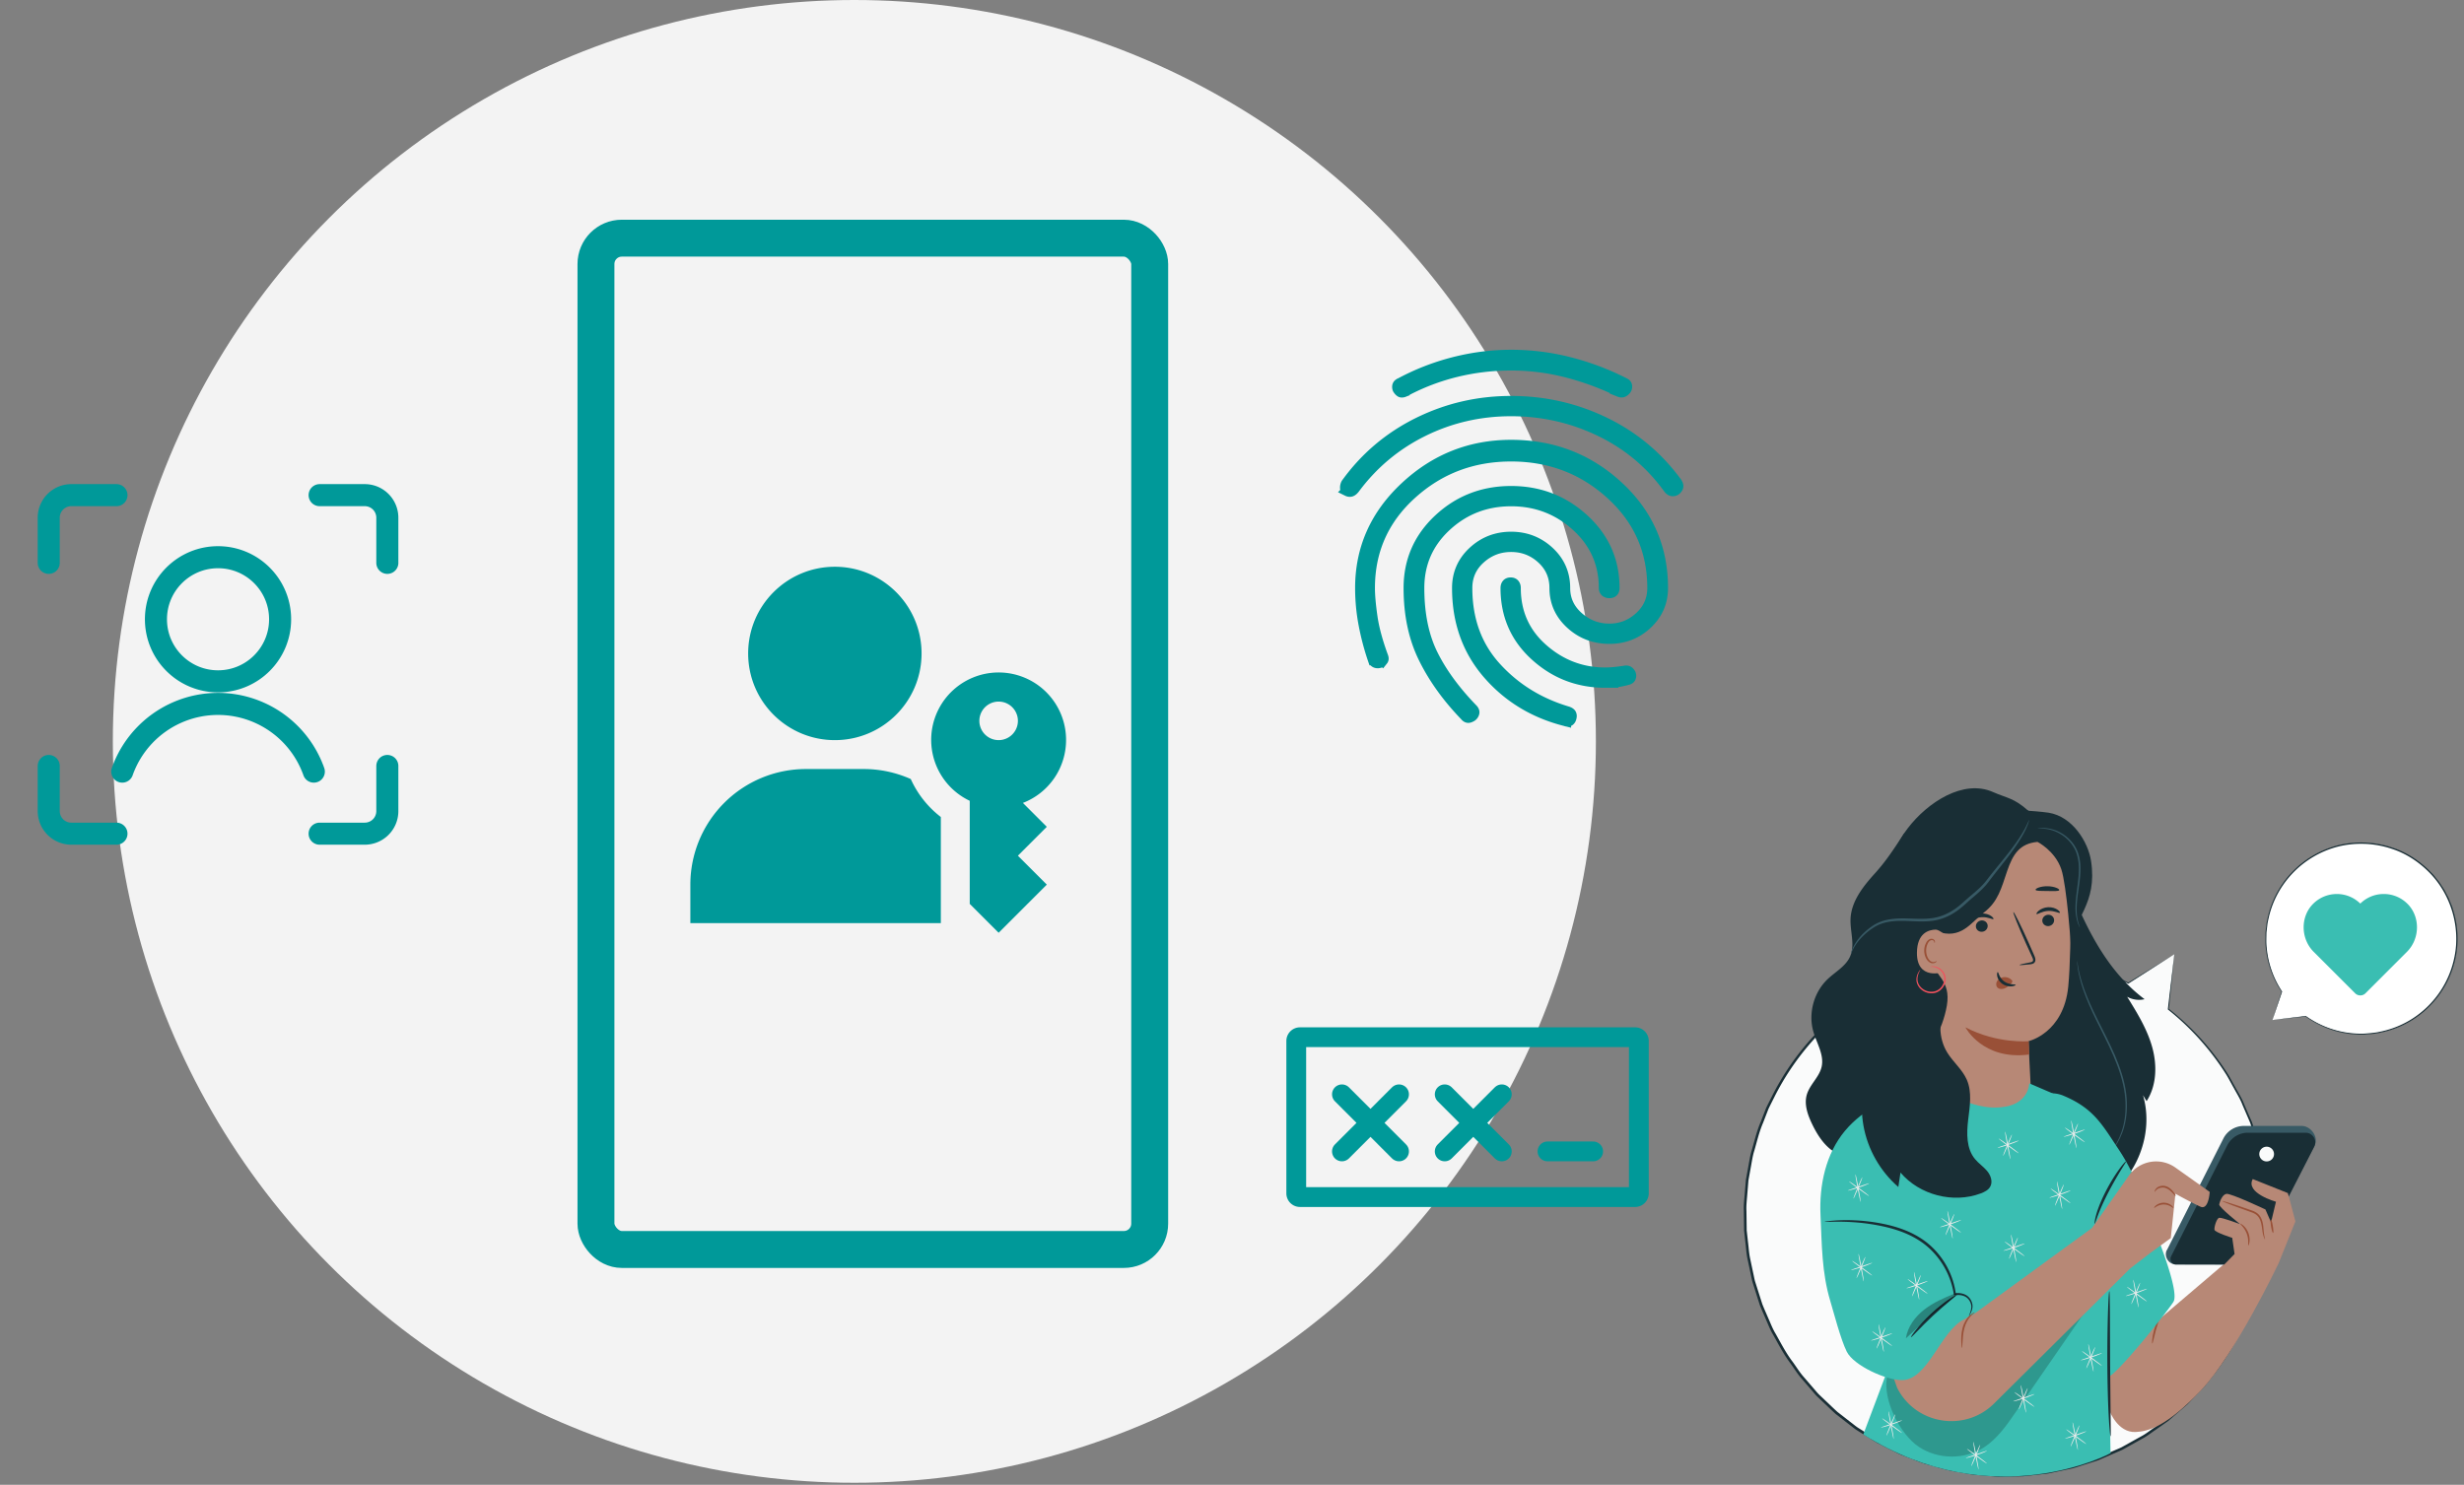 <svg xmlns="http://www.w3.org/2000/svg" width="735" height="443" fill="none" viewBox="0 0 735 443">
  <rect x="0" y="0" width="735" height="443" fill="#808080" stroke="none"/>
  <g clip-path="url(#a)">
    <ellipse cx="254.853" cy="221.196" fill="#fff" opacity=".9" rx="221.195" ry="221.196"/>
    <path stroke="#099" stroke-linecap="round" stroke-linejoin="round" stroke-width="5.904" d="M461.608 343.525h13.626"/>
    <path stroke="#099" stroke-linecap="round" stroke-linejoin="round" stroke-width="5.904" d="M386.668 310.57c0-.611.496-1.107 1.108-1.107h99.977c.611 0 1.107.496 1.107 1.107v45.475c0 .612-.496 1.107-1.107 1.107h-99.977a1.107 1.107 0 0 1-1.108-1.107V310.57Z" clip-rule="evenodd"/>
    <path stroke="#099" stroke-linecap="round" stroke-linejoin="round" stroke-width="5.904" d="m417.326 326.496-17.032 17.032m17.032 0-17.032-17.032m47.69 0-17.032 17.032m17.032 0-17.032-17.032"/>
    <path stroke="#099" stroke-width="3.324" d="M401.93 146.389c-.364-.182-.546-.478-.546-.887 0-.409.091-.796.273-1.159 5.637-7.82 12.775-13.867 21.413-18.14 8.639-4.274 17.868-6.411 27.688-6.411s19.072 2.092 27.756 6.274c8.683 4.183 15.889 10.184 21.618 18.004.273.455.386.818.341 1.091-.046.273-.205.546-.478.818-.272.273-.613.41-1.023.41-.409 0-.795-.228-1.159-.682-5.365-7.456-12.207-13.185-20.527-17.186-8.32-4.001-17.162-6.001-26.528-6.001s-18.14 2.023-26.324 6.069c-8.183 4.047-15.003 9.752-20.459 17.118-.363.454-.704.727-1.022.818-.319.091-.66.045-1.023-.136Zm65.059 68.605c-9.366-2.364-17.072-7.047-23.119-14.049-6.047-7.001-9.07-15.503-9.07-25.505 0-4.273 1.569-7.865 4.706-10.775 3.137-2.91 6.887-4.364 11.252-4.364 4.364 0 8.115 1.454 11.252 4.364 3.137 2.91 4.706 6.502 4.706 10.775 0 3.455 1.341 6.365 4.023 8.729 2.683 2.364 5.797 3.546 9.343 3.546 3.455 0 6.479-1.182 9.07-3.546 2.592-2.364 3.887-5.274 3.887-8.729 0-11.184-4.16-20.55-12.479-28.097-8.32-7.547-18.254-11.32-29.802-11.32-11.548 0-21.482 3.773-29.802 11.32-8.32 7.547-12.48 16.913-12.48 28.097 0 2.182.25 5.024.751 8.525.5 3.5 1.568 7.478 3.205 11.934.182.455.182.796 0 1.023a2.99 2.99 0 0 1-.682.614c-.364.181-.75.227-1.16.136-.409-.091-.704-.364-.886-.818a77.014 77.014 0 0 1-2.796-10.571 57.992 57.992 0 0 1-1.023-10.843c0-11.73 4.455-21.754 13.366-30.074s19.414-12.48 31.507-12.48c12.366 0 22.982 4.092 31.847 12.275 8.866 8.184 13.299 18.277 13.299 30.279 0 4.183-1.546 7.729-4.638 10.639-3.091 2.909-6.819 4.364-11.184 4.364-4.455 0-8.274-1.455-11.457-4.364-3.182-2.91-4.773-6.456-4.773-10.639 0-3.546-1.296-6.501-3.888-8.865-2.591-2.364-5.66-3.547-9.206-3.547-3.546 0-6.638 1.183-9.275 3.547-2.637 2.364-3.955 5.319-3.955 8.865 0 9.457 2.864 17.345 8.593 23.664 5.728 6.32 12.866 10.752 21.413 13.298.546.182.887.41 1.023.682.136.273.159.591.068.955-.091.455-.273.773-.545.955-.273.182-.637.182-1.091 0Zm-48.147-98.202c-.454.181-.795.204-1.023.068a1.969 1.969 0 0 1-.613-.614c-.182-.182-.273-.455-.273-.818 0-.364.136-.637.409-.819a70.719 70.719 0 0 1 16.299-6.41c5.683-1.455 11.388-2.182 17.117-2.182 5.91 0 11.707.727 17.39 2.182a79.087 79.087 0 0 1 16.299 6.138c.454.181.704.454.75.818.045.364-.023.682-.205.955-.182.272-.432.5-.75.682-.318.181-.705.181-1.159 0a82.08 82.08 0 0 0-15.685-5.797 66.286 66.286 0 0 0-16.64-2.114c-5.638 0-11.139.659-16.504 1.978a65.474 65.474 0 0 0-15.412 5.933Zm18.277 96.701c-5.274-5.455-9.389-11.184-12.344-17.185-2.955-6.001-4.432-12.957-4.432-20.868 0-8.092 2.977-14.912 8.933-20.459 5.956-5.546 13.117-8.32 21.482-8.32 8.365 0 15.571 2.774 21.618 8.32 6.047 5.547 9.07 12.367 9.07 20.459 0 .455-.114.796-.341 1.023-.227.227-.568.341-1.023.341-.454 0-.818-.114-1.091-.341-.273-.227-.409-.568-.409-1.023 0-7.365-2.751-13.548-8.252-18.549-5.501-5.001-12.025-7.502-19.572-7.502-7.547 0-14.026 2.501-19.436 7.502-5.41 5.001-8.115 11.184-8.115 18.549 0 7.729 1.341 14.321 4.023 19.777 2.683 5.456 6.661 10.911 11.935 16.367.363.364.522.705.477 1.023-.045.318-.205.614-.477.886-.182.182-.478.341-.887.478-.409.136-.796-.023-1.159-.478Zm41.736-9.956c-8.002 0-14.935-2.66-20.8-7.979s-8.797-12.025-8.797-20.118c0-.455.113-.818.341-1.091.227-.273.568-.409 1.023-.409.454 0 .795.136 1.022.409.228.273.341.636.341 1.091 0 7.365 2.706 13.435 8.116 18.208 5.41 4.774 11.661 7.161 18.754 7.161.727 0 1.591-.045 2.591-.136 1-.091 2.091-.228 3.274-.41.454-.09.818-.022 1.091.205.272.227.454.477.545.75.091.364.068.682-.068.955-.136.273-.432.455-.887.546-1.636.454-3.068.704-4.296.75a94.093 94.093 0 0 1-2.25.068Z"/>
    <g clip-path="url(#b)">
      <path stroke="#099" stroke-linecap="round" stroke-linejoin="round" stroke-width="6.579" d="M115.54 228.53v13.467a6.734 6.734 0 0 1-6.733 6.734H95.34m0-101.002h13.467a6.734 6.734 0 0 1 6.733 6.733v13.467m-101.002 0v-13.467a6.731 6.731 0 0 1 6.733-6.733H34.74m-.001 101.002H21.272a6.733 6.733 0 0 1-6.734-6.734V228.53m50.5-25.249c10.227 0 18.517-8.29 18.517-18.517s-8.29-18.517-18.517-18.517c-10.226 0-18.517 8.29-18.517 18.517s8.29 18.517 18.517 18.517Zm28.573 26.935a30.308 30.308 0 0 0-57.145 0"/>
    </g>
    <path fill="#099" d="M249.035 220.822c14.284 0 25.863-11.58 25.863-25.863 0-14.284-11.579-25.863-25.863-25.863-14.284 0-25.863 11.579-25.863 25.863 0 14.283 11.579 25.863 25.863 25.863Zm68.968-.002a20.102 20.102 0 0 0-2.766-10.25 20.118 20.118 0 0 0-35.243.989 20.113 20.113 0 0 0 9.273 27.365v30.748l8.621 8.621 14.368-14.368-8.621-8.621 8.621-8.621-7.127-7.127a20.114 20.114 0 0 0 12.874-18.736Zm-20.115 0a5.748 5.748 0 1 1 0-11.497 5.748 5.748 0 0 1 0 11.497Zm-26.208 11.612a34.488 34.488 0 0 0-14.024-2.989h-17.242a34.483 34.483 0 0 0-34.484 34.484v11.495h74.716v-31.668a29.654 29.654 0 0 1-8.966-11.322Z"/>
    <rect width="165.178" height="301.726" x="177.771" y="71.061" stroke="#099" stroke-linejoin="round" stroke-width="11.012" rx="7.708"/>
  </g>
  <path fill="#fff" d="m677.852 304.337 2.818-8.486a28.39 28.39 0 0 1-4.767-14.766c-.576-15.734 11.711-28.959 27.446-29.535 15.735-.577 28.959 11.711 29.536 27.446.576 15.734-11.711 28.958-27.446 29.535a28.4 28.4 0 0 1-17.655-5.325l.011.014-9.943 1.121v-.004Z"/>
  <path fill="#192E35" d="M677.852 304.337s.23-.035.661-.088c.442-.053 1.078-.134 1.909-.237 1.68-.201 4.151-.499 7.362-.888l-.06.145-.011-.01a.09.09 0 0 1 .011-.124.095.095 0 0 1 .11-.003c3.033 2.15 7.453 4.398 13.097 5.07 1.403.17 2.874.244 4.391.188 1.514-.131 3.087-.213 4.664-.58a28.207 28.207 0 0 0 9.466-3.791 28.379 28.379 0 0 0 8.1-7.729 28.466 28.466 0 0 0 4.668-11.11c1.602-8.2-.813-17.697-7.121-24.405-3.211-3.398-7.147-6.036-11.422-7.457a28.8 28.8 0 0 0-12.962-1.348c-4.24.517-8.182 2.065-11.534 4.198a28.493 28.493 0 0 0-8.175 7.906 28.326 28.326 0 0 0-4.194 9.434c-.088.399-.177.795-.262 1.188a7.594 7.594 0 0 0-.205 1.177c-.092.785-.184 1.56-.272 2.32-.011 1.531-.102 3.009.053 4.423a28.361 28.361 0 0 0 4.604 13.189.09.09 0 0 1 .01.075l-2.135 6.269c-.244.707-.432 1.248-.562 1.63-.128.368-.202.562-.202.562s.049-.177.163-.537c.12-.379.293-.913.516-1.616.47-1.457 1.16-3.589 2.054-6.362l.011.075a28.396 28.396 0 0 1-4.724-13.26c-.163-1.428-.078-2.921-.074-4.466.085-.767.173-1.548.265-2.344.032-.4.109-.796.201-1.192.085-.396.174-.799.262-1.202a28.618 28.618 0 0 1 4.208-9.554 28.864 28.864 0 0 1 8.256-8.023c3.391-2.164 7.383-3.741 11.679-4.271a29.18 29.18 0 0 1 13.143 1.354c4.335 1.439 8.327 4.112 11.584 7.56.424.399.778.859 1.138 1.312l1.082 1.35.948 1.439c.322.474.637.952.884 1.468.265.506.531 1.008.796 1.51.279.495.445 1.039.675 1.556.205.526.445 1.035.619 1.569l.477 1.609c1.209 4.296 1.39 8.773.587 12.934a28.772 28.772 0 0 1-4.749 11.252 28.685 28.685 0 0 1-8.217 7.804 28.452 28.452 0 0 1-9.586 3.801c-1.598.368-3.186.445-4.717.569a27.937 27.937 0 0 1-4.434-.209c-5.696-.707-10.137-3.005-13.171-5.194l.12-.127.011.011c.032.038.024.091-.011.123a.118.118 0 0 1-.046.021l-7.44.785-1.888.195c-.42.042-.626.056-.626.056h.015Z"/>
  <path fill="#3ABEB2" d="M718.143 269.667a9.94 9.94 0 0 0-7.071-2.936 9.895 9.895 0 0 0-7.005 2.861 9.95 9.95 0 0 0-7.005-2.861 9.996 9.996 0 0 0-7.071 2.936c-3.833 3.836-3.752 10.395.176 14.323l12.362 12.362c.41.41.958.636 1.542.636.583 0 1.131-.226 1.541-.636l12.362-12.362c3.928-3.928 4.009-10.487.177-14.323h-.008Z"/>
  <path fill="#FAFBFB" d="m648.606 284.703-13.737 8.599c-23.765-12.51-53.35-12.415-77.752 2.86-36.497 22.849-47.565 70.959-24.716 107.457 22.849 36.498 70.959 47.565 107.457 24.716 36.497-22.849 47.565-70.959 24.716-107.456a77.872 77.872 0 0 0-17.74-19.808l1.775-16.368h-.003Z"/>
  <path fill="#192E35" d="m648.606 284.704-1.634 16.382-.053-.128a77.539 77.539 0 0 1 11.358 10.944 77.036 77.036 0 0 1 5.844 7.86c.973 1.439 1.758 3.048 2.681 4.629.866 1.612 1.905 3.193 2.595 5 .767 1.768 1.556 3.578 2.358 5.431l1.899 5.898.485 1.517.343 1.569.682 3.194c.209 1.078.506 2.153.651 3.263.123 1.114.251 2.238.378 3.37a78.185 78.185 0 0 1-2.206 29.033 78.64 78.64 0 0 1-14.802 29.009l-1.329 1.697-1.492 1.574c-.997 1.05-2.002 2.107-3.01 3.171l-.756.799-.835.722-1.676 1.446-3.38 2.913c-1.223.86-2.45 1.722-3.684 2.592-1.259.831-2.43 1.811-3.777 2.529-1.329.742-2.666 1.488-4.006 2.238l-2.015 1.124c-.69.343-1.411.623-2.118.941-1.422.615-2.85 1.234-4.286 1.852-.707.336-1.446.595-2.199.814l-2.249.714c-1.506.453-2.991 1.015-4.537 1.379-1.552.329-3.111.661-4.678.99-.785.159-1.563.343-2.355.485l-2.397.268c-1.602.177-3.207.357-4.819.538-1.62.063-3.25.056-4.883.088l-2.455.032c-.82.014-1.637-.113-2.453-.163-1.638-.134-3.282-.272-4.933-.406-1.641-.188-3.267-.559-4.908-.831-3.309-.449-6.485-1.57-9.738-2.426-1.605-.506-3.154-1.188-4.741-1.775l-2.373-.919c-.795-.294-1.527-.739-2.298-1.1l-4.572-2.298c-1.485-.845-2.907-1.807-4.367-2.709l-2.185-1.379c-.711-.484-1.365-1.043-2.051-1.559l-4.052-3.151c-1.266-1.142-2.479-2.337-3.717-3.5l-1.842-1.754c-.601-.594-1.117-1.269-1.679-1.899-1.104-1.28-2.2-2.556-3.296-3.829-1.06-1.301-1.948-2.726-2.924-4.081-2.033-2.662-3.543-5.625-5.159-8.5-.866-1.407-1.446-2.952-2.107-4.452-.637-1.51-1.323-2.995-1.917-4.505-.491-1.552-.983-3.097-1.471-4.635l-.732-2.305c-.205-.778-.343-1.57-.516-2.355l-.99-4.689c-.304-1.563-.385-3.154-.587-4.717l-.258-2.351-.127-1.171-.014-1.177c-.022-1.566-.039-3.126-.061-4.682-.081-1.555.103-3.094.227-4.628.131-1.535.258-3.062.385-4.583l.81-4.483c.276-1.485.488-2.981.951-4.41.838-2.874 1.503-5.777 2.68-8.475.531-1.368 1.061-2.73 1.584-4.084.623-1.312 1.295-2.592 1.935-3.879 5.204-10.254 12.439-18.846 20.55-25.338 4.091-3.197 8.295-6.029 12.609-8.338 2.207-1.057 4.325-2.21 6.545-3.041 1.1-.435 2.168-.926 3.271-1.298l3.278-1.092c8.712-2.783 17.248-3.649 24.932-3.522a77.13 77.13 0 0 1 20.448 3.175c5.859 1.744 10.668 3.946 14.536 5.919l-.142.008c8.978-5.513 12.991-7.978 13.812-8.48-.814.517-4.781 3.052-13.663 8.72l-.067.042-.075-.035c-3.871-1.934-8.677-4.091-14.514-5.792a76.99 76.99 0 0 0-20.346-3.058c-7.638-.092-16.106.799-24.744 3.588-1.075.361-2.157.726-3.25 1.097s-2.15.866-3.239 1.297c-2.199.831-4.3 1.984-6.485 3.038-4.275 2.302-8.436 5.123-12.485 8.302-8.027 6.457-15.176 14.985-20.317 25.151-.63 1.277-1.294 2.546-1.91 3.847l-1.563 4.049c-1.166 2.673-1.817 5.551-2.644 8.398-.46 1.414-.665 2.895-.937 4.366-.266 1.475-.531 2.957-.8 4.442-.123 1.506-.251 3.019-.378 4.54-.12 1.52-.304 3.044-.219 4.586l.064 4.632.014 1.163.127 1.16.258 2.326c.202 1.549.283 3.126.584 4.671.325 1.542.654 3.087.982 4.643.174.774.312 1.559.513 2.33l.725 2.281c.484 1.524.972 3.051 1.46 4.586.591 1.495 1.266 2.966 1.899 4.459.658 1.481 1.227 3.012 2.09 4.405 1.602 2.843 3.094 5.778 5.109 8.412.969 1.337 1.846 2.751 2.896 4.038 1.086 1.259 2.171 2.521 3.264 3.787.555.623 1.068 1.291 1.662 1.878l1.824 1.732c1.224 1.15 2.426 2.334 3.678 3.462 1.333 1.036 2.669 2.076 4.009 3.115.676.513 1.326 1.064 2.026 1.542l2.161 1.361c1.446.891 2.853 1.846 4.321 2.681l4.526 2.273c.76.357 1.485.799 2.273 1.089l2.348.909c1.57.583 3.105 1.259 4.692 1.761 3.222.845 6.361 1.962 9.636 2.404 1.623.269 3.232.637 4.855.824 1.633.134 3.26.272 4.879.407.81.049 1.619.177 2.429.162l2.429-.031c1.616-.032 3.229-.022 4.834-.082 1.595-.177 3.186-.354 4.77-.527l2.372-.261c.782-.138 1.556-.322 2.331-.481 1.548-.326 3.094-.654 4.628-.976 1.528-.357 2.999-.916 4.491-1.362l2.224-.707c.746-.219 1.478-.47 2.178-.802 1.421-.612 2.836-1.224 4.243-1.832.7-.311 1.414-.59 2.1-.926l1.998-1.114c1.33-.739 2.652-1.478 3.971-2.21 1.333-.707 2.493-1.68 3.741-2.5 1.223-.859 2.44-1.711 3.653-2.56 1.12-.965 2.238-1.923 3.348-2.882l1.662-1.428.827-.715.75-.788c1.001-1.05 1.994-2.097 2.984-3.136l1.482-1.556 1.319-1.68a78.043 78.043 0 0 0 14.72-28.722 77.718 77.718 0 0 0 2.263-28.793c-.124-1.124-.244-2.241-.364-3.345-.142-1.103-.432-2.171-.637-3.239l-.665-3.172c-.113-.523-.222-1.042-.335-1.559l-.478-1.506c-.636-1.998-1.255-3.95-1.863-5.863l-2.324-5.406c-.678-1.8-1.7-3.373-2.556-4.978-.912-1.577-1.683-3.183-2.641-4.615a77.297 77.297 0 0 0-5.771-7.85 78.341 78.341 0 0 0-11.23-10.975l-.064-.05.011-.077c1.245-10.612 1.803-15.385 1.917-16.354l.028-.021Z"/>
  <path fill="#B78876" d="m642.351 378.461 1.905 15.007 22.885-19.504 12.517 3.023s-12.906 27.099-23.1 37.834c-10.194 10.735-15.692 12.259-19.54 12.429-5.289.233-7.704-6.209-7.704-6.209l-2.306-37.3 15.343-5.276v-.004Z"/>
  <path fill="#995037" d="M644.168 393.073c-.127-.064-1.015 1.556-1.613 3.738-.608 2.181-.678 4.024-.537 4.038.156.017.463-1.761 1.057-3.894.584-2.135 1.234-3.818 1.093-3.882Z"/>
  <path fill="#385A65" d="M669.354 335.927h17.227c2.606 0 4.933 3.024 3.996 5.492l-17.326 33.743a3.917 3.917 0 0 1-3.49 2.129l-21.003-.046c-2.408-.326-3.289-2.999-2.288-4.445l16.714-33.036a6.869 6.869 0 0 1 6.167-3.84l.003.003Z"/>
  <path fill="#192E35" d="M670.518 337.955h17.227c2.16 0 3.553 2.277 2.574 4.194l-16.912 33.011a3.919 3.919 0 0 1-3.49 2.129h-20.763a1.695 1.695 0 0 1-1.517-2.458l16.714-33.036a6.869 6.869 0 0 1 6.167-3.84Z"/>
  <path fill="#B78876" d="m671.978 351.778 10.484 4.187 2.249 8.447-5.049 12.577-18.529 2.695 5.428-5.545-.697-4.826s-5.169-1.619-5.296-2.411c-.128-.792.639-3.445 1.435-3.572.792-.127 6.213 1.892 6.213 1.892s-6.418-5.078-6.238-5.894c.181-.817.87-2.903 2.15-3.133 1.28-.234 11.633 4.649 11.633 4.649l1.68 3.833 1.467-6.131s-9.2-2.581-6.927-6.764l-.003-.004Z"/>
  <path fill="#995037" d="M670.659 371.582c.064.018.258-.363.354-1.042.099-.676.049-1.655-.315-2.645-.368-.99-.969-1.765-1.485-2.214-.516-.452-.916-.619-.948-.562-.102.124 1.262 1.107 1.927 2.963.707 1.839.308 3.476.467 3.504v-.004Zm4.982-1.825c.06-.032-.311-1.022-.414-2.747-.081-.856-.13-1.913-.526-3.041-.202-.559-.499-1.139-.966-1.623-.467-.492-1.085-.827-1.711-1.078a186.652 186.652 0 0 0-6.418-2.179c-1.651-.526-2.684-.816-2.708-.745-.025.07.961.487 2.581 1.106 1.609.623 3.882 1.429 6.34 2.32.594.237 1.135.534 1.534.944.407.41.683.916.877 1.428.393 1.029.485 2.058.616 2.914.205 1.74.724 2.747.795 2.701Zm2.405-1.896c.148-.025.116-.952-.067-2.069-.184-1.117-.453-2.005-.601-1.98-.149.025-.117.951.067 2.068.184 1.118.452 2.005.601 1.981Z"/>
  <path fill="#FAFBFB" d="M676.133 346.519a2.197 2.197 0 1 0-.002-4.394 2.197 2.197 0 0 0 .002 4.394Z"/>
  <path fill="#192E35" d="M613.99 255.515c5.788 15.795 12.227 32.488 25.73 42.604a7.24 7.24 0 0 1-5.201-.735c2.952 4.756 5.94 9.589 7.454 14.971 1.513 5.382 1.379 11.481-1.655 16.187-.357-.597-.714-1.195-1.068-1.792 3.37 11.474-1.87 24.889-12.142 31.091-4.438 2.68-10.364 3.974-14.713 1.149-3.306-2.146-4.862-6.085-6.227-9.773l-26.572-71.864c-2.472-6.683-4.982-13.751-3.759-20.766 1.379-7.9 7.875-14.671 15.746-16.407 7.87-1.736 16.632 1.672 21.236 8.253"/>
  <path fill="#385A65" d="M629.452 343.794s.163-.142.435-.446c.287-.293.658-.767 1.118-1.4.898-1.266 1.98-3.285 2.691-5.983.703-2.691.993-6.05.533-9.706-.449-3.66-1.693-7.546-3.362-11.428-1.683-3.886-3.579-7.443-5.198-10.714-1.63-3.267-2.977-6.269-3.911-8.861-.933-2.592-1.478-4.759-1.764-6.273-.294-1.513-.375-2.365-.421-2.358-.018 0-.007.216.025.622.025.407.099 1.004.212 1.772.233 1.531.732 3.726 1.63 6.354.898 2.623 2.22 5.657 3.833 8.942 1.602 3.292 3.483 6.846 5.155 10.707 1.662 3.857 2.9 7.698 3.366 11.297.478 3.596.227 6.906-.424 9.568-.661 2.666-1.676 4.678-2.521 5.962-.842 1.29-1.443 1.909-1.397 1.948v-.003Z"/>
  <path fill="#B78876" d="M596.288 246.613c11.959.555 21.361 10.403 21.382 22.375.018 9.275-.127 19.359-.718 25.346-1.372 13.917-11.838 16.3-11.838 16.3s.336 8.645.796 16.852c.438 7.818-5.973 14.695-14.324 15.367-8.271.665-15.367-5.006-15.93-12.736l-2.804-60.061c-.615-13.189 10.244-24.051 23.433-23.44l.003-.003Z"/>
  <path fill="#192E35" d="M612.727 274.412c.088.933-.63 1.775-1.598 1.885-.969.109-1.828-.556-1.917-1.485-.088-.93.63-1.776 1.598-1.885.973-.11 1.832.555 1.92 1.488l-.003-.003Zm1.729-2.083c-.205.244-1.605-.668-3.508-.551-1.902.092-3.238 1.152-3.461.93-.106-.096.092-.527.672-1.004.572-.478 1.566-.966 2.754-1.033 1.185-.064 2.21.315 2.808.725.611.414.834.82.731.93l.004.003Zm-21.545 3.779c.089.934-.629 1.775-1.598 1.885-.969.11-1.828-.555-1.916-1.485-.089-.93.629-1.775 1.598-1.885.972-.109 1.832.555 1.92 1.489l-.004-.004Zm1.73-1.91c-.205.244-1.606-.668-3.508-.551-1.902.092-3.239 1.153-3.462.93-.106-.099.089-.527.672-1.004.573-.478 1.567-.966 2.755-1.033 1.184-.063 2.21.315 2.807.725.612.414.835.82.732.93l.004.003Zm7.743 13.704c-.014-.106 1.156-.382 3.059-.742.484-.078.937-.202 1-.538.096-.357-.141-.87-.41-1.421l-1.655-3.614c-2.308-5.148-4.009-9.395-3.801-9.487.209-.092 2.249 4.01 4.555 9.158.558 1.269 1.089 2.482 1.598 3.642.216.541.569 1.149.364 1.892-.109.371-.449.654-.757.756-.304.113-.58.135-.816.163-1.924.219-3.119.297-3.133.191h-.004Z"/>
  <path fill="#995037" d="M605.171 310.65s-9.378.838-18.896-4.14c0 0 5.144 9.911 19.005 8.111l-.109-3.974v.003Z"/>
  <path fill="#192E35" d="M588.361 268.906c.23.336 1.609-.24 3.341-.619 1.726-.403 3.222-.474 3.285-.877.082-.374-1.566-.979-3.596-.516-2.033.453-3.26 1.708-3.027 2.009l-.003.003Zm18.843-3.43c.095.392 1.658.336 3.528.368 1.871.014 3.434.109 3.536-.28.11-.367-1.442-1.128-3.518-1.149-2.075-.032-3.645.69-3.546 1.061Z"/>
  <path fill="#192E35" d="M553.214 331.184s4.904-9.723 1.849-18.457c-3.055-8.734-1.881-15.286 2.521-18.719 3.091-2.412 3.476-6.393 3.179-9.54-.495-5.279-.509-10.601.347-15.834 1.23-7.552 3.43-15.579 7.963-21.512 5.894-7.712 16.565-14.749 25.437-10.81 4.116 1.829 6.213 1.715 10.512 5.58 0 0 3.95.255 6.036.58 7.199 1.124 11.86 8.808 12.701 14.434 1.948 13.022-5.233 16.739-5.972 25.596 0 0-1.298-18.464-2.921-23.195-1.884-5.492-7.082-8.123-7.082-8.123-5.318.495-7.33 3.646-9.059 8.702-1.729 5.057-2.656 9.066-6.881 12.33-3.982 3.076-6.856 8.26-14.14 5.654 0 0-2.252 4.282-1.46 8.776.788 4.494 5.774 5.732 4.501 13.355-1.273 7.624-5.905 13.847-5.774 16.7"/>
  <path fill="#995037" d="M600.093 292.443c-.622-.707-1.647-1.046-2.627-.866-.679.124-1.347.506-1.722 1.096-.375.587-.403 1.386.014 1.888.47.566 1.372.641 2.108.368.735-.268 1.347-.813 1.927-1.354.159-.149.321-.304.417-.499.092-.194.095-.442-.046-.587"/>
  <path fill="#192E35" d="M595.914 290.032c.254-.036.385 1.679 1.941 2.783 1.556 1.11 3.366.781 3.398 1.018.032.106-.382.364-1.149.442a4.298 4.298 0 0 1-2.829-.753c-.951-.679-1.407-1.644-1.521-2.341-.12-.711.039-1.149.16-1.149Zm-27.831-41.528c-3.031 4.604-5.347 8.257-8.84 12.114-3.494 3.858-6.987 8.271-7.231 13.468-.177 3.78 1.386 7.762-.117 11.234-1.283 2.967-4.409 4.604-6.746 6.835-4.113 3.925-5.806 10.201-4.226 15.66 1.008 3.49 3.253 6.91 2.461 10.453-.693 3.097-3.553 5.311-4.43 8.359-.835 2.903.276 5.993 1.577 8.719 1.991 4.169 4.939 8.462 9.448 9.469 3.058.683 6.326-.343 8.847-2.21 2.521-1.863 4.377-4.49 5.898-7.231a44.183 44.183 0 0 0 5.318-17.163c.686-7.188-.404-14.409-1.111-21.597a204.145 204.145 0 0 1-.024-39.634c.311-3.218 1.605-6.347-.821-8.483"/>
  <path fill="#B78876" d="M580.738 279.938c-.05-.916-2.419-2.599-3.335-2.581-2.114.038-5.533 1.036-5.59 6.884-.078 8.352 7.839 5.905 7.857 5.665.014-.188 1.238-6.733 1.068-9.968Z"/>
  <path fill="#995037" d="M577.682 286.715c-.035-.028-.145.099-.392.212-.24.106-.654.18-1.089.011-.881-.333-1.609-1.74-1.634-3.246a4.792 4.792 0 0 1 .428-2.079c.262-.608.661-1.033 1.103-1.107a.74.74 0 0 1 .856.407c.11.233.056.399.099.417.025.021.18-.138.117-.484a.924.924 0 0 0-.326-.527c-.198-.167-.491-.251-.802-.22-.644.039-1.231.626-1.531 1.28a4.941 4.941 0 0 0-.527 2.324c.039 1.683.884 3.267 2.09 3.627.587.159 1.078-.014 1.333-.208.261-.205.307-.389.275-.407Z"/>
  <path fill="#385A65" d="M620.421 276.718c.032-.014-.145-.512-.449-1.396-.226-.913-.52-2.246-.52-3.932-.01-1.683.223-3.678.548-5.895.294-2.213.711-4.674.566-7.298-.053-1.312-.325-2.581-.707-3.762a10.446 10.446 0 0 0-1.75-3.115c-1.439-1.786-3.239-2.907-4.83-3.536-1.609-.619-3.016-.768-3.968-.757a6.654 6.654 0 0 0-1.096.078c-.247.035-.378.06-.375.078.004.053.527-.025 1.468.028.933.046 2.298.24 3.843.88 1.531.651 3.25 1.768 4.615 3.501a10.098 10.098 0 0 1 1.655 2.995c.357 1.138.622 2.358.671 3.635.142 2.553-.254 4.996-.526 7.213-.301 2.221-.503 4.247-.45 5.958.043 1.715.393 3.073.679 3.981.174.446.336.782.439 1.008.106.227.169.343.184.336h.003Z"/>
  <path fill="#F0515D" d="M572.81 289.335c-.021-.014-.24.216-.527.714-.276.492-.651 1.287-.622 2.355.024 1.061.647 2.316 1.814 3.108 1.131.796 2.829 1.174 4.36.51 1.516-.676 2.425-2.175 2.542-3.575a3.684 3.684 0 0 0-.357-1.952 4.05 4.05 0 0 0-1.086-1.333c-.831-.661-1.704-.856-2.277-.859-.583-.004-.888.123-.88.144.007.043.318-.021.866.04a3.87 3.87 0 0 1 2.076.933c.731.619 1.371 1.711 1.219 2.988-.12 1.244-.961 2.592-2.298 3.179-1.34.587-2.882.269-3.925-.435-1.071-.704-1.658-1.807-1.725-2.765-.068-.969.23-1.751.452-2.253.23-.509.396-.778.364-.799h.004Z"/>
  <path fill="#385A65" d="M552.16 284.601c-.028-.007.022-.251.138-.718a9.558 9.558 0 0 1 .835-1.927c.884-1.591 2.56-3.723 5.265-5.59 1.34-.944 3.062-1.691 4.968-2.019 1.909-.354 3.974-.372 6.11-.301 2.132.06 4.363.191 6.622-.089 2.256-.254 4.484-1.095 6.51-2.407 2.04-1.27 3.684-3.055 5.509-4.519 1.775-1.496 3.433-2.949 4.664-4.657 2.627-3.387 5.134-6.287 7.065-8.861 1.959-2.553 3.348-4.749 4.193-6.333.842-1.584 1.163-2.531 1.234-2.507.028.011-.035.251-.177.708-.13.459-.396 1.113-.77 1.94-.768 1.645-2.104 3.922-4.014 6.535-1.881 2.634-4.359 5.59-6.93 8.971-1.255 1.778-2.984 3.316-4.745 4.816-1.789 1.446-3.43 3.246-5.587 4.596-2.104 1.369-4.487 2.259-6.853 2.514-2.358.279-4.625.124-6.746.046-2.122-.088-4.134-.095-5.969.216-1.838.293-3.447.951-4.766 1.835-2.663 1.743-4.371 3.769-5.311 5.268-.962 1.51-1.163 2.511-1.248 2.483h.003Z"/>
  <path fill="#3ABEB2" d="M597.08 342.132c3.006-9.218 10.361-18.603 18.44-15.219 8.995 3.77 11.496 8.547 16.421 15.947 4.929 7.401 7.952 15.873 10.926 24.25 1.163 3.278 7.249 18.298 5.463 21.286-1.538 2.574-16.824 21.83-19.727 22.601-7.489 1.994-7.903-25.759-15.523-24.344-3.058.569-6.41 1.043-9.115-.488-3.433-1.949-4.48-6.308-5.194-10.184a145843.41 145843.41 0 0 1-7.528-40.797"/>
  <path fill="#3ABEB2" d="m605.34 323.225 11.831 5.102c5.979 4.71 7.67 12.772 7.468 20.367l4.533 63.077.389 21.795s-34.832 18.917-73.756-5.579l6.475-17.188-11.786-41.014c-.845-5.979-1.364-18.379.198-24.263 4.003-15.095 14.706-19.61 25.703-22.633 0 0 11 9.228 21.732 7.284 0 0 6.545-.608 7.217-6.952l-.004.004Z"/>
  <path fill="#000" d="m621.619 391.835-20.476 29.673c-2.67 3.868-5.446 7.839-9.402 10.367-5.757 3.678-13.684 3.596-19.363-.198s-10.724-13.974-9.529-20.699c.141-.796 2.85.672 2.85.672.852-.916 2.298-1.026 3.497-.669 1.199.354 2.241 1.09 3.348 1.673 6.429 3.412 14.593 1.577 20.625-2.493 6.033-4.073 10.46-10.049 15.077-15.675 1.708-2.079 3.572-4.211 6.1-5.141 2.528-.93 5.88-.17 6.952 2.302" opacity=".2"/>
  <path fill="#B78876" d="m586.331 385.597 1.804 6.942 35.917-26.18 11.001-15.633a9.923 9.923 0 0 1 13.857-2.376l10.233 7.263s-.276 5.513-2.762 4.409c-2.486-1.103-7.461-3.857-7.461-3.857l-1.382 13.227-6.078 4.41-6.078 4.685-40.554 40.259c-8.737 8.674-23.422 6.28-28.938-4.72l-6.011-17.064 26.452-11.365Z"/>
  <path fill="#995037" d="M589.04 391.546c-.021-.053-.693.166-1.51.93-.817.749-1.676 2.082-2.1 3.719-.425 1.634-.428 3.158-.389 4.233.046 1.082.137 1.743.208 1.739.078 0 .121-.668.174-1.739.06-1.068.127-2.546.53-4.098.403-1.549 1.153-2.818 1.853-3.593.693-.785 1.28-1.117 1.234-1.195v.004Zm59.941-34.698c.056-.039-.117-.46-.538-1.072-.42-.594-1.138-1.435-2.28-1.842-1.178-.396-2.334.014-2.896.555-.587.566-.566 1.121-.513 1.114.088.032.209-.428.757-.82.523-.385 1.517-.665 2.475-.339.976.339 1.68 1.053 2.157 1.569.481.527.771.877.838.831v.004Zm-6.428 3.534c.06.056.332-.191.827-.467.488-.276 1.227-.559 2.065-.555.838.003 1.577.293 2.061.572.492.28.761.527.824.474.053-.042-.12-.392-.608-.788-.474-.393-1.297-.792-2.277-.796-.976 0-1.803.389-2.281.778-.487.393-.664.743-.611.785v-.003Z"/>
  <path fill="#3ABEB2" d="M572.364 323.722c-8.083 3.38-16.495 6.997-22.078 13.737-5.675 6.849-7.651 16.159-7.238 25.034.414 8.875.357 17.174 2.921 25.681 1.004 3.327 3.09 11.456 4.918 15.113 2.079 4.161 11.874 8.599 16.57 8.482 7.747-.191 11.442-14.773 18.429-18.125 2.8-1.343 7.146-7.22 8.419-10.049 1.616-3.596-3.154-10.41-4.873-13.956-6.035-12.447-12.075-24.896-18.111-37.343"/>
  <path fill="#192E35" d="M587.318 392.69c-.028-.014.053-.247.216-.682.152-.435.438-1.075.498-1.92.06-.821-.276-1.906-1.11-2.723-.842-.82-2.274-1.146-3.759-.912l-.3.046-.046-.311a23.451 23.451 0 0 0-2.893-8.221c-1.626-2.808-3.992-5.566-7.079-7.62-3.366-2.263-7.107-3.512-10.537-4.314a60.493 60.493 0 0 0-9.303-1.372 70.061 70.061 0 0 0-6.357-.142c-1.503.032-2.337.071-2.345.008-.003-.053.821-.195 2.327-.326a50.412 50.412 0 0 1 6.407-.12c2.705.113 5.926.449 9.437 1.213 3.494.778 7.341 2.029 10.827 4.37 3.2 2.129 5.637 5.003 7.285 7.921a23.374 23.374 0 0 1 2.839 8.518l-.347-.266c1.616-.215 3.236.184 4.187 1.174.93.983 1.223 2.182 1.11 3.105-.127.923-.474 1.545-.679 1.962-.219.414-.353.623-.378.608v.004Z"/>
  <path fill="#192E35" d="M570.037 398.956c-.169-.124 2.253-3.536 6.019-7.026 3.755-3.507 7.33-5.675 7.443-5.498.138.198-3.183 2.641-6.885 6.099-3.712 3.441-6.389 6.581-6.577 6.429v-.004Z"/>
  <path fill="#000" d="M583.124 385.911c-3.2 1.312-6.424 2.698-9.151 4.83-2.726 2.132-4.943 5.117-5.448 8.54.997-.909 1.99-1.822 2.987-2.73 3.964-3.621 7.946-7.256 12.408-10.244" opacity=".3"/>
  <path fill="#192E35" d="M624.837 365.11c-.095-.014.004-1.21.548-3.048.541-1.839 1.546-4.289 2.886-6.871 2.676-5.173 5.696-8.868 5.919-8.67.081.078-.587 1.022-1.56 2.642a118.849 118.849 0 0 0-3.631 6.41c-1.326 2.55-2.394 4.922-3.066 6.676-.671 1.754-.968 2.885-1.096 2.861Zm4.72 63.415c-.056 0-.137-.597-.24-1.69-.106-1.093-.212-2.673-.318-4.632-.205-3.914-.357-9.328-.386-15.304a449.97 449.97 0 0 1 .184-15.306c.064-1.959.131-3.543.202-4.636.067-1.093.138-1.697.194-1.697.057 0 .096.608.128 1.704.017 1.276.035 2.822.06 4.636.014 4.115.035 9.423.056 15.296.057 5.869.106 11.177.145 15.289.021 1.814.043 3.363.057 4.636 0 1.096-.021 1.704-.078 1.708l-.004-.004Z"/>
  <path fill="#EBEBEB" d="M615.142 360.758c-.078.014-.491-1.831-.923-4.119-.431-2.291-.718-4.158-.64-4.172.078-.014.492 1.828.923 4.119.431 2.291.718 4.158.64 4.172Z"/>
  <path fill="#EBEBEB" d="M617.688 355.18c.028.071-1.351.693-3.119 1.291-1.768.601-3.238.947-3.26.873-.021-.078 1.411-.548 3.168-1.145 1.758-.595 3.183-1.093 3.211-1.019Z"/>
  <path fill="#EBEBEB" d="M612.982 359.758c-.075-.032.459-1.485 1.188-3.246.731-1.761 1.382-3.165 1.456-3.137.075.032-.459 1.482-1.188 3.247-.728 1.761-1.382 3.164-1.453 3.136h-.003Z"/>
  <path fill="#EBEBEB" d="M617.656 358.981c-.046.064-1.428-.866-3.087-2.082-1.658-1.213-2.963-2.249-2.917-2.313.046-.064 1.429.867 3.087 2.083 1.658 1.213 2.963 2.249 2.917 2.312Zm6.838 50.285c-.078.015-.491-1.831-.923-4.119-.431-2.291-.718-4.158-.64-4.172.078-.014.492 1.828.923 4.119.432 2.291.718 4.158.64 4.172Z"/>
  <path fill="#EBEBEB" d="M627.04 403.688c.028.071-1.35.693-3.118 1.291-1.768.601-3.239.947-3.261.873-.021-.078 1.411-.548 3.169-1.146 1.757-.594 3.182-1.092 3.21-1.018Z"/>
  <path fill="#EBEBEB" d="M622.334 408.269c-.074-.031.46-1.485 1.188-3.245.732-1.761 1.383-3.165 1.457-3.137.074.032-.46 1.482-1.188 3.246-.729 1.761-1.383 3.165-1.453 3.136h-.004Z"/>
  <path fill="#EBEBEB" d="M627.008 407.491c-.046.064-1.428-.866-3.087-2.083-1.658-1.212-2.963-2.248-2.917-2.312.046-.064 1.429.866 3.087 2.083 1.659 1.213 2.963 2.249 2.917 2.312Zm10.912-17.4c-.078.014-.491-1.832-.923-4.12-.431-2.291-.718-4.158-.64-4.172.078-.014.492 1.828.923 4.119.431 2.292.718 4.159.64 4.173Z"/>
  <path fill="#EBEBEB" d="M640.466 384.512c.028.071-1.351.693-3.119 1.291-1.768.601-3.238.948-3.26.873-.021-.078 1.411-.548 3.169-1.145 1.757-.594 3.182-1.093 3.21-1.019Z"/>
  <path fill="#EBEBEB" d="M635.756 389.094c-.074-.032.46-1.485 1.188-3.246.732-1.761 1.383-3.165 1.457-3.137.074.032-.46 1.482-1.188 3.246-.732 1.761-1.382 3.165-1.453 3.137h-.004Z"/>
  <path fill="#EBEBEB" d="M640.434 388.315c-.046.064-1.429-.866-3.087-2.082-1.658-1.213-2.963-2.249-2.917-2.313.046-.064 1.428.866 3.087 2.083 1.658 1.212 2.963 2.248 2.917 2.312Zm-21.039-45.742c-.077.014-.491-1.832-.922-4.119-.432-2.292-.718-4.159-.64-4.173.077-.014.491 1.828.923 4.119.431 2.292.717 4.159.639 4.173Z"/>
  <path fill="#EBEBEB" d="M621.942 336.995c.028.07-1.351.692-3.119 1.29-1.768.601-3.239.948-3.26.874-.021-.078 1.411-.548 3.168-1.146 1.757-.594 3.182-1.093 3.211-1.018Z"/>
  <path fill="#EBEBEB" d="M617.235 341.576c-.074-.032.46-1.485 1.188-3.246.732-1.761 1.383-3.165 1.457-3.136.074.032-.46 1.481-1.188 3.246-.732 1.761-1.383 3.164-1.457 3.136Z"/>
  <path fill="#EBEBEB" d="M621.913 340.798c-.046.063-1.428-.867-3.086-2.083-1.659-1.213-2.964-2.249-2.918-2.313.046-.063 1.429.867 3.087 2.083 1.659 1.213 2.963 2.249 2.917 2.313Zm-20.472 35.791c-.078.014-.492-1.832-.923-4.119-.432-2.292-.718-4.159-.64-4.173.078-.014.491 1.828.923 4.119.431 2.292.717 4.159.64 4.173Z"/>
  <path fill="#EBEBEB" d="M603.987 371.005c.028.071-1.351.693-3.119 1.291-1.768.601-3.239.947-3.26.873-.021-.078 1.411-.548 3.168-1.145 1.757-.594 3.182-1.097 3.211-1.019Z"/>
  <path fill="#EBEBEB" d="M599.28 375.588c-.074-.032.459-1.485 1.188-3.246.732-1.761 1.382-3.165 1.457-3.137.074.032-.46 1.482-1.188 3.246-.729 1.761-1.383 3.165-1.454 3.137h-.003Z"/>
  <path fill="#EBEBEB" d="M603.954 374.811c-.046.064-1.428-.866-3.087-2.082-1.658-1.213-2.963-2.249-2.917-2.313.046-.063 1.429.867 3.087 2.083 1.658 1.213 2.963 2.249 2.917 2.312Zm.403 46.707c-.077.015-.491-1.831-.922-4.119-.432-2.291-.718-4.158-.641-4.172.078-.015.492 1.828.923 4.119.432 2.291.718 4.158.64 4.172Z"/>
  <path fill="#EBEBEB" d="M606.903 415.94c.029.071-1.35.693-3.118 1.291-1.768.601-3.239.947-3.26.873-.022-.078 1.41-.548 3.168-1.146 1.757-.594 3.182-1.092 3.21-1.018Z"/>
  <path fill="#EBEBEB" d="M602.197 420.521c-.074-.031.46-1.485 1.188-3.246.732-1.76 1.383-3.164 1.457-3.136.074.032-.46 1.482-1.188 3.246-.728 1.761-1.383 3.165-1.453 3.136h-.004Z"/>
  <path fill="#EBEBEB" d="M606.871 419.743c-.046.063-1.428-.866-3.086-2.083-1.659-1.213-2.964-2.249-2.918-2.312.046-.064 1.429.866 3.087 2.082 1.659 1.213 2.963 2.249 2.917 2.313Zm12.942 12.874c-.078.014-.492-1.832-.923-4.119-.432-2.292-.718-4.159-.64-4.173.078-.014.491 1.828.923 4.12.431 2.291.717 4.158.64 4.172Z"/>
  <path fill="#EBEBEB" d="M622.355 427.039c.028.07-1.351.693-3.119 1.29-1.768.601-3.239.948-3.26.874-.021-.078 1.411-.549 3.168-1.146 1.757-.594 3.182-1.093 3.211-1.018Z"/>
  <path fill="#EBEBEB" d="M617.648 431.616c-.074-.032.46-1.485 1.188-3.246.732-1.761 1.383-3.164 1.457-3.136.074.032-.46 1.481-1.188 3.246-.732 1.761-1.382 3.164-1.457 3.136Z"/>
  <path fill="#EBEBEB" d="M622.326 430.84c-.046.063-1.428-.867-3.086-2.083-1.659-1.213-2.963-2.249-2.918-2.313.046-.063 1.429.867 3.087 2.083 1.659 1.213 2.963 2.249 2.917 2.313Zm-32.134 7.594c-.078.015-.491-1.831-.923-4.119-.431-2.291-.717-4.158-.64-4.172.078-.014.492 1.828.923 4.119.432 2.291.718 4.158.64 4.172Z"/>
  <path fill="#EBEBEB" d="M592.738 432.856c.029.071-1.35.693-3.118 1.291-1.768.601-3.239.947-3.26.873-.022-.078 1.41-.548 3.168-1.146 1.757-.594 3.182-1.092 3.21-1.018Z"/>
  <path fill="#EBEBEB" d="M588.032 437.437c-.074-.031.46-1.485 1.188-3.245.732-1.761 1.383-3.165 1.457-3.137.074.028-.46 1.482-1.188 3.246-.729 1.761-1.383 3.165-1.454 3.136h-.003Z"/>
  <path fill="#EBEBEB" d="M592.71 436.659c-.046.064-1.429-.866-3.087-2.083-1.658-1.212-2.963-2.249-2.917-2.312.046-.064 1.428.866 3.087 2.083 1.658 1.213 2.963 2.249 2.917 2.312Zm-27.835-7.333c-.078.014-.491-1.832-.923-4.119-.431-2.292-.717-4.159-.64-4.173.078-.014.492 1.828.923 4.119.432 2.292.718 4.159.64 4.173Z"/>
  <path fill="#EBEBEB" d="M567.421 423.752c.029.071-1.35.693-3.118 1.291-1.768.601-3.239.947-3.261.873-.021-.078 1.411-.548 3.169-1.146 1.757-.594 3.182-1.096 3.21-1.018Z"/>
  <path fill="#EBEBEB" d="M562.711 428.329c-.074-.032.46-1.485 1.189-3.246.731-1.761 1.382-3.165 1.456-3.136.075.032-.459 1.481-1.188 3.246-.732 1.76-1.382 3.164-1.457 3.136Z"/>
  <path fill="#EBEBEB" d="M567.389 427.55c-.046.064-1.428-.866-3.087-2.082-1.658-1.213-2.963-2.249-2.917-2.313.046-.063 1.429.867 3.087 2.083 1.658 1.213 2.963 2.249 2.917 2.312Zm32.283-81.686c-.078.014-.492-1.832-.923-4.119-.431-2.292-.718-4.159-.64-4.173.078-.014.491 1.828.923 4.119.431 2.292.718 4.159.64 4.173Z"/>
  <path fill="#EBEBEB" d="M602.218 340.289c.028.07-1.351.693-3.119 1.29-1.768.601-3.238.948-3.26.874-.021-.078 1.411-.549 3.169-1.146 1.757-.594 3.182-1.093 3.21-1.018Z"/>
  <path fill="#EBEBEB" d="M597.512 344.867c-.075-.032.459-1.485 1.188-3.246.731-1.761 1.382-3.164 1.456-3.136.075.032-.459 1.481-1.188 3.246-.732 1.761-1.382 3.164-1.453 3.136h-.003Z"/>
  <path fill="#EBEBEB" d="M602.186 344.089c-.046.063-1.428-.867-3.087-2.083-1.658-1.213-2.963-2.249-2.917-2.312.046-.064 1.429.866 3.087 2.082 1.658 1.213 2.963 2.249 2.917 2.313Zm-47.158 14.538c-.078.014-.492-1.832-.923-4.12-.431-2.291-.718-4.158-.64-4.172.078-.014.491 1.828.923 4.12.431 2.291.718 4.158.64 4.172Z"/>
  <path fill="#EBEBEB" d="M557.573 353.048c.028.071-1.351.694-3.118 1.291-1.768.601-3.239.948-3.261.873-.021-.077 1.411-.548 3.169-1.145 1.757-.594 3.182-1.093 3.21-1.019Z"/>
  <path fill="#EBEBEB" d="M552.867 357.63c-.074-.032.46-1.485 1.188-3.246.732-1.761 1.383-3.165 1.457-3.137.074.032-.46 1.482-1.188 3.246-.732 1.761-1.382 3.165-1.457 3.137Z"/>
  <path fill="#EBEBEB" d="M557.542 356.852c-.046.063-1.429-.867-3.087-2.083-1.659-1.213-2.963-2.249-2.917-2.313.046-.063 1.428.867 3.086 2.083 1.659 1.213 2.963 2.249 2.918 2.313Zm24.939 12.702c-.078.014-.492-1.832-.923-4.12-.432-2.291-.718-4.158-.64-4.172.078-.014.491 1.828.923 4.119.431 2.291.717 4.158.64 4.173Z"/>
  <path fill="#EBEBEB" d="M585.027 363.978c.028.071-1.351.693-3.119 1.291-1.768.601-3.239.947-3.26.873-.021-.078 1.411-.548 3.168-1.146 1.757-.594 3.182-1.092 3.211-1.018Z"/>
  <path fill="#EBEBEB" d="M580.32 368.556c-.074-.031.46-1.484 1.188-3.245.732-1.761 1.383-3.165 1.457-3.137.074.032-.46 1.482-1.188 3.246-.732 1.761-1.383 3.165-1.453 3.136h-.004Z"/>
  <path fill="#EBEBEB" d="M584.995 367.778c-.046.064-1.429-.866-3.087-2.083-1.658-1.212-2.963-2.248-2.917-2.312.046-.064 1.428.866 3.087 2.082 1.658 1.213 2.963 2.249 2.917 2.313Zm-29.037 14.569c-.078.014-.492-1.832-.923-4.12-.432-2.291-.718-4.158-.64-4.172.077-.014.491 1.828.922 4.119.432 2.292.718 4.158.641 4.173Z"/>
  <path fill="#EBEBEB" d="M558.504 376.768c.028.071-1.351.693-3.119 1.291-1.768.601-3.239.947-3.26.873-.021-.078 1.411-.548 3.168-1.146 1.757-.594 3.182-1.092 3.211-1.018Z"/>
  <path fill="#EBEBEB" d="M553.797 381.347c-.074-.032.46-1.485 1.189-3.246.731-1.761 1.382-3.165 1.456-3.137.075.032-.459 1.482-1.188 3.246-.732 1.761-1.382 3.165-1.457 3.137Z"/>
  <path fill="#EBEBEB" d="M558.475 380.569c-.046.064-1.428-.866-3.086-2.083-1.659-1.212-2.964-2.248-2.918-2.312.046-.064 1.429.866 3.087 2.083 1.659 1.212 2.963 2.248 2.917 2.312Zm14.024 7.208c-.077.014-.491-1.832-.922-4.119-.432-2.292-.718-4.158-.64-4.173.077-.014.491 1.828.922 4.12.432 2.291.718 4.158.64 4.172Z"/>
  <path fill="#EBEBEB" d="M575.045 382.199c.028.07-1.351.693-3.119 1.29-1.768.601-3.239.948-3.26.874-.021-.078 1.411-.548 3.168-1.146 1.758-.594 3.183-1.092 3.211-1.018Z"/>
  <path fill="#EBEBEB" d="M570.339 386.78c-.075-.032.459-1.485 1.188-3.246.732-1.761 1.382-3.164 1.457-3.136.074.032-.46 1.481-1.188 3.246-.732 1.761-1.383 3.164-1.457 3.136Z"/>
  <path fill="#EBEBEB" d="M575.017 386.002c-.046.063-1.429-.867-3.087-2.083-1.659-1.213-2.963-2.249-2.917-2.312.046-.064 1.428.866 3.086 2.082 1.659 1.213 2.964 2.249 2.918 2.313ZM561.93 403.37c-.078.014-.492-1.832-.923-4.119-.431-2.292-.718-4.159-.64-4.173.078-.014.492 1.828.923 4.12.431 2.291.718 4.158.64 4.172Z"/>
  <path fill="#EBEBEB" d="M564.472 397.795c.029.071-1.35.694-3.118 1.291-1.768.601-3.239.948-3.261.873-.021-.077 1.411-.547 3.169-1.145 1.757-.594 3.182-1.093 3.21-1.019Z"/>
  <path fill="#EBEBEB" d="M559.766 402.373c-.074-.032.46-1.485 1.188-3.246.732-1.761 1.383-3.165 1.457-3.136.074.031-.46 1.481-1.188 3.246-.729 1.76-1.383 3.164-1.454 3.136h-.003Z"/>
  <path fill="#EBEBEB" d="M564.444 401.594c-.046.064-1.429-.866-3.087-2.082-1.658-1.213-2.963-2.249-2.917-2.313.046-.063 1.428.867 3.087 2.083 1.658 1.213 2.963 2.249 2.917 2.312Z"/>
  <path fill="#192E35" d="M580.621 299.602c-2.507 4.388-2.408 10.144.244 14.444 1.746 2.832 4.48 5.031 5.816 8.079 1.627 3.716.898 7.974.414 12.001-.484 4.027-.562 8.518 2.008 11.651 1.075 1.312 2.532 2.267 3.625 3.564 1.092 1.298 1.775 3.197.961 4.685-.565 1.036-1.704 1.605-2.811 2.023-8.228 3.101-18.277.502-23.966-6.202l-.647 4.299c-5.392-4.663-9.123-11.208-10.389-18.224-1.265-7.015-.06-14.451 3.36-20.706"/>
  <defs>
    <clipPath id="a">
      <path fill="#fff" d="M.48 0h508.749v442.392H.48z"/>
    </clipPath>
    <clipPath id="b">
      <path fill="#fff" d="M11.17 144.362h107.735v107.735H11.17z"/>
    </clipPath>
  </defs>
</svg>
